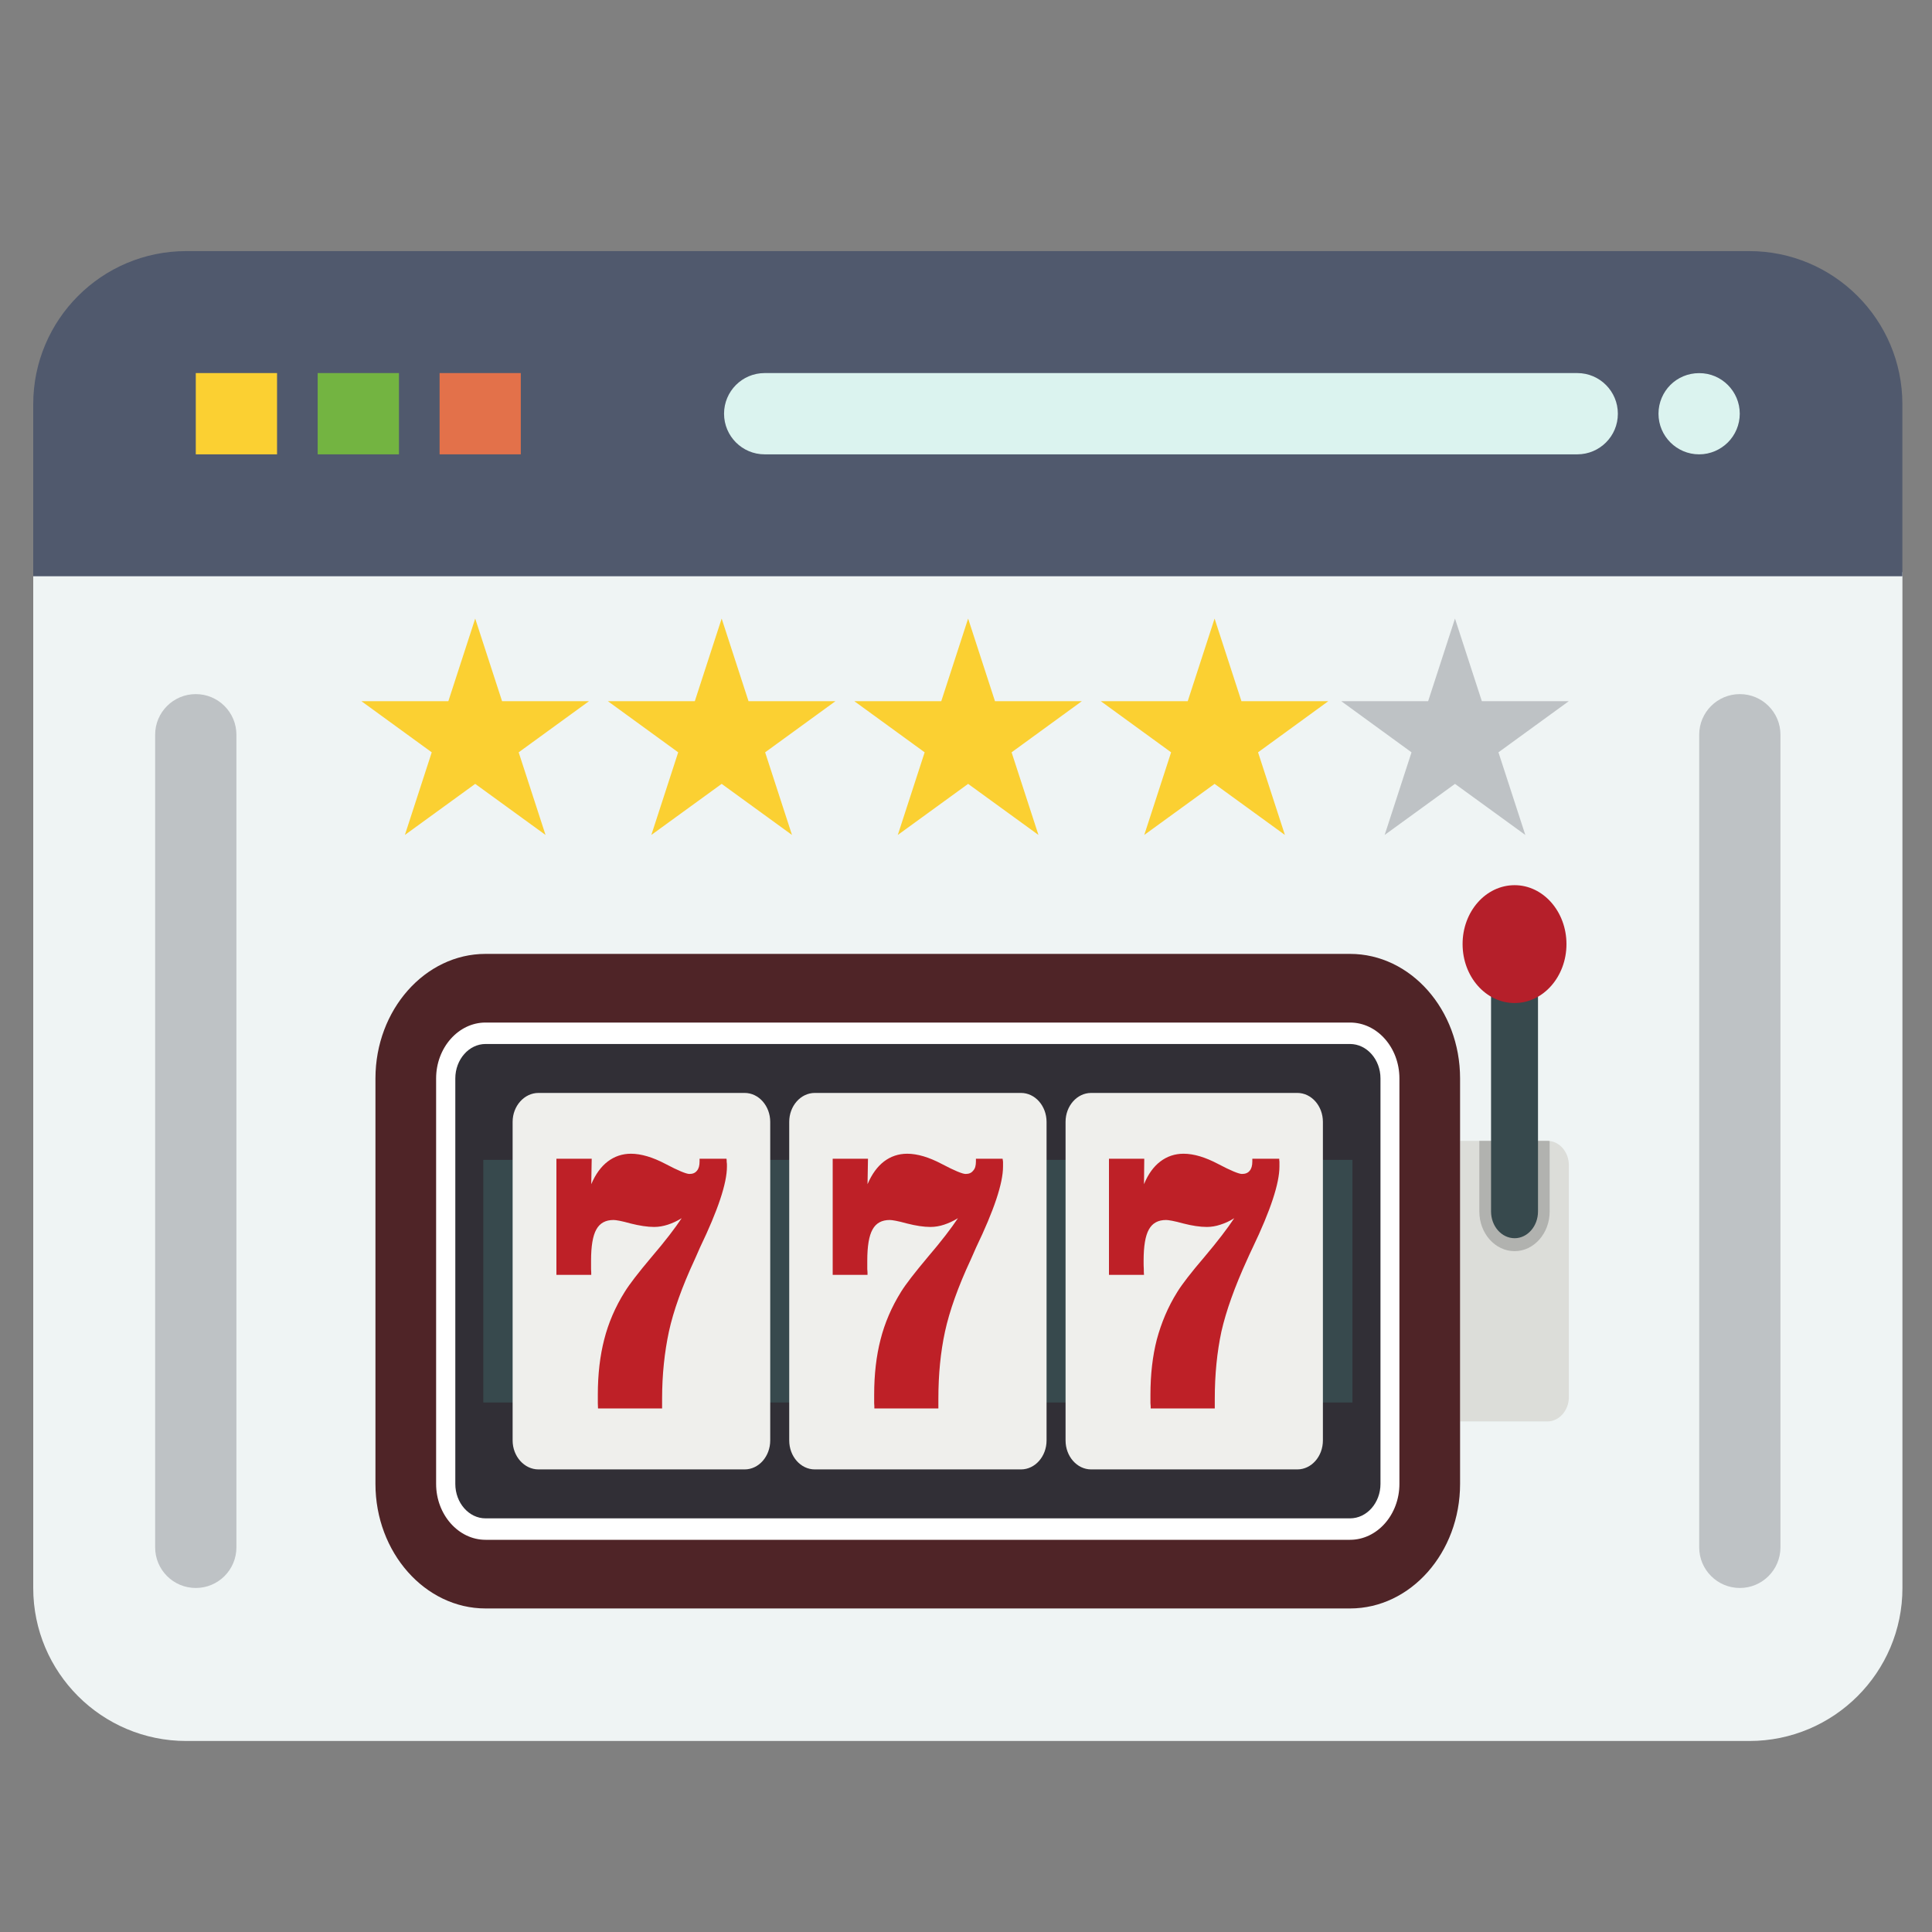<?xml version="1.0" encoding="utf-8"?>
<!-- Generator: Adobe Illustrator 26.5.0, SVG Export Plug-In . SVG Version: 6.00 Build 0)  -->
<svg xmlns="http://www.w3.org/2000/svg" xmlns:xlink="http://www.w3.org/1999/xlink" version="1.2" baseProfile="tiny" x="0px" y="0px" viewBox="0 0 3000 3000" overflow="visible" xml:space="preserve" width="50" height="50">
<rect x="0" y="0" width="3000" height="3000" fill="#808080" stroke="none"/>
<g id="Слой_3">
</g>
<g id="Слой_2">
	<g>
		<path fill="#EFF4F4" d="M51.6,888.4v1577.4c0,131.2,106.4,237.6,237.7,237.6h2427c131.3,0,237.8-106.5,237.8-237.6V888.4H51.6"/>
		<path fill="#50596D" d="M2716.2,389.9h-2427C158,389.9,51.6,496.4,51.6,627.7v267.1H2954V627.7    C2954,496.4,2847.5,389.9,2716.2,389.9"/>
		<path fill="#DBF3EF" d="M2683,597.8c11.4,11.4,18.5,27.2,18.5,44.6c0,17.3-7.1,33.2-18.5,44.6c-11.4,11.3-27.2,18.5-44.6,18.5    c-34.8,0-63.1-28.3-63.1-63.1c0-17.4,7.1-33.2,18.4-44.6c11.4-11.4,27.2-18.4,44.6-18.4C2655.9,579.3,2671.6,586.4,2683,597.8"/>
		<path fill="#E3714A" d="M682.6,579.3h126.1v126.2H682.6V579.3"/>
		<path fill="#73B441" d="M493.3,579.3h126.2v126.2H493.3V579.3"/>
		<path fill="#FBD032" d="M304,579.3h126.2v126.2H304V579.3"/>
		<path fill="#DBF3EF" d="M2449.2,705.5H1187.3c-34.8,0-63-28.3-63-63.1c0-34.8,28.2-63.1,63-63.1h1261.9c34.8,0,63,28.3,63,63.1    C2512.3,677.3,2484,705.5,2449.2,705.5"/>
		<path fill="#BEC2C5" d="M2701.6,2465.8c-34.8,0-63.1-28.3-63.1-63.1V1140.9c0-34.9,28.3-63.1,63.1-63.1    c34.9,0,63.1,28.3,63.1,63.1v1261.8C2764.6,2437.6,2736.4,2465.8,2701.6,2465.8"/>
		<path fill="#BEC2C5" d="M304,2465.8c-34.9,0-63.1-28.3-63.1-63.1V1140.9c0-34.9,28.3-63.1,63.1-63.1c34.9,0,63.1,28.3,63.1,63.1    v1261.8C367.1,2437.6,338.9,2465.8,304,2465.8"/>
	</g>
	<g>
		<path fill-rule="evenodd" fill="#DCDDD9" d="M2267.3,1771.5h135.6c18.2,0,33.2,17.1,33.2,37.6v360.5c0,20.5-15.1,37.6-33.2,37.6    h-135.6V1771.5"/>
		<path fill-rule="evenodd" fill="#4F2427" d="M753.9,1481.2h1342.4c94.2,0,170.9,86.8,170.9,193.4v629.6    c0,106.6-76.7,193.4-170.9,193.4H753.9c-93.8,0-170.9-86.8-170.9-193.4v-629.6C583,1568,660.1,1481.2,753.9,1481.2"/>
		<path fill-rule="evenodd" fill="#FFFFFF" d="M753.9,1587.8h1342.4c42.5,0,76.7,39.2,76.7,86.8v629.6c0,47.6-34.3,86.8-76.7,86.8    H753.9c-42.1,0-76.7-39.2-76.7-86.8v-629.6C677.2,1626.9,711.8,1587.8,753.9,1587.8"/>
		<path fill-rule="evenodd" fill="#312F36" d="M753.9,1621.1h1342.4c26,0,47.3,24,47.3,53.5v629.6c0,29.4-21.2,53.5-47.3,53.5H753.9    c-25.7,0-46.9-24-46.9-53.5v-629.6C707,1645.1,728.3,1621.1,753.9,1621.1"/>
		<path fill-rule="evenodd" fill="#37494D" d="M750.5,1801h1349.6v376.8H750.5V1801"/>
		<path fill-rule="evenodd" fill="#EFEFEC" d="M836.1,1697.1h320.2c21.9,0,39.7,20.2,39.7,45v494.6c0,24.8-17.8,45-39.7,45H836.1    c-21.9,0-40.1-20.2-40.1-45V1742C796,1717.3,814.2,1697.1,836.1,1697.1"/>
		<path fill-rule="evenodd" fill="#EFEFEC" d="M1265.2,1697.1h320.2c21.9,0,39.7,20.2,39.7,45v494.6c0,24.8-17.8,45-39.7,45h-320.2    c-21.9,0-39.7-20.2-39.7-45V1742C1225.5,1717.3,1243.3,1697.1,1265.2,1697.1"/>
		<path fill-rule="evenodd" fill="#EFEFEC" d="M1694.3,1697.1h320.2c21.9,0,39.7,20.2,39.7,45v494.6c0,24.8-17.8,45-39.7,45h-320.2    c-21.9,0-39.7-20.2-39.7-45V1742C1654.6,1717.3,1672.4,1697.1,1694.3,1697.1"/>
		<path fill="#BE2027" d="M928.6,2187c0-2.3-0.3-5-0.3-8.1c0-3.1,0-7.4,0-13.2c0-31.8,3.4-60.5,9.9-85.7c6.5-25.6,17.1-50.4,31.9-74    c7.2-11.7,21.2-29.9,41.8-54.3c20.9-24.4,36.3-44.6,46.6-60.1c-7.5,4.7-14.7,7.8-21.6,10.1c-7.2,2.3-14.1,3.5-21.2,3.5    c-10.3,0-22.6-1.9-36.6-5.4c-13.7-3.9-22.6-5.4-26.4-5.4c-12.3,0-21.2,4.7-26.7,14.7c-5.5,9.7-8.2,25.9-8.2,48.4    c0,5.4,0,10.1,0,13.2c0.3,3.5,0.3,6.2,0.3,8.9h-54.1v-180.3h54.8l-0.7,39.5c6.8-15.9,15.4-27.5,25.7-35.3    c10.3-7.8,22.3-12,35.9-12c15.8,0,33.9,5.4,53.8,15.9c19.9,10.5,32.2,15.5,37,15.5c5.2,0,8.9-1.5,11.7-5c2.7-3.1,4.1-7.8,4.1-14.3    v-4.3h41.8c0.3,1.6,0.3,3.1,0.3,4.7c0.4,1.9,0.4,4.3,0.4,7.4c0,26-14,67.8-41.8,125.6c-3.4,8.2-6.5,14.4-8.2,18.6    c-19.8,42.6-33.2,80.3-40.1,112c-6.8,31.8-10.6,66.7-10.6,104.7v14.7H928.6"/>
		<path fill="#BE2027" d="M1357.7,2187c0-2.3,0-5-0.3-8.1c0-3.1,0-7.4,0-13.2c0-31.8,3.4-60.5,9.9-85.7c6.5-25.6,17.1-50.4,31.8-74    c7.2-11.7,21.3-29.9,41.8-54.3c20.9-24.4,36.3-44.6,46.6-60.1c-7.6,4.7-14.7,7.8-21.6,10.1c-6.9,2.3-14,3.5-21.3,3.5    c-10.3,0-22.6-1.9-36.3-5.4c-14-3.9-22.9-5.4-26.7-5.4c-12.3,0-21.2,4.7-26.7,14.7c-5.5,9.7-8.2,25.9-8.2,48.4    c0,5.4,0,10.1,0,13.2c0.4,3.5,0.4,6.2,0.4,8.9H1293v-180.3h54.8l-0.7,39.5c6.8-15.9,15.4-27.5,25.6-35.3c10.3-7.8,22.3-12,36-12    c15.8,0,33.9,5.4,53.7,15.9c19.9,10.5,32.2,15.5,37,15.5c5.1,0,8.9-1.5,11.6-5c3.1-3.1,4.4-7.8,4.4-14.3v-4.3h41.4    c0.4,1.6,0.4,3.1,0.7,4.7c0,1.9,0,4.3,0,7.4c0,26-14,67.8-41.8,125.6c-3.4,8.2-6.5,14.4-8.2,18.6c-19.9,42.6-33.2,80.3-40.1,112    c-6.9,31.8-10.3,66.7-10.3,104.7v14.7H1357.7"/>
		<path fill="#BE2027" d="M1786.8,2187c0-2.3,0-5-0.4-8.1c0-3.1,0-7.4,0-13.2c0-31.8,3.4-60.5,9.9-85.7c6.9-25.6,17.1-50.4,31.9-74    c7.2-11.7,21.2-29.9,42.1-54.3c20.6-24.4,36-44.6,46.2-60.1c-7.2,4.7-14.4,7.8-21.6,10.1c-6.8,2.3-14.1,3.5-20.9,3.5    c-10.6,0-23-1.9-36.6-5.4c-14-3.9-23-5.4-26.7-5.4c-12.3,0-21.2,4.7-26.7,14.7c-5.5,9.7-8.2,25.9-8.2,48.4c0,5.4,0,10.1,0.3,13.2    c0,3.5,0,6.2,0.3,8.9h-54.4v-180.3h54.8l-0.4,39.5c6.5-15.9,15.1-27.5,25.4-35.3c10.3-7.8,22.3-12,35.9-12    c16.1,0,33.9,5.4,53.8,15.9c19.9,10.5,32.2,15.5,37,15.5c5.2,0,9.3-1.5,12-5c2.7-3.1,4.1-7.8,4.1-14.3v-4.3h41.8    c0,1.6,0,3.1,0.3,4.7c0,1.9,0,4.3,0,7.4c0,26-13.7,67.8-41.4,125.6c-3.8,8.2-6.9,14.4-8.6,18.6c-19.5,42.6-32.9,80.3-40.1,112    c-6.8,31.8-10.3,66.7-10.3,104.7v14.7H1786.8"/>
		<path fill-rule="evenodd" fill="#B1B2AF" d="M2297.1,1771.5h105.8c1,0,2.1,0,3.4,0.4v109.3c0,34.1-24.6,61.6-54.4,61.6    c-30.2,0-54.8-27.5-54.8-61.6V1771.5"/>
		<path fill-rule="evenodd" fill="#37494D" d="M2351.9,1446.3c19.9,0,36.3,18.6,36.3,41.5v393.4c0,22.9-16.4,41.5-36.3,41.5    c-20.2,0-36.6-18.6-36.6-41.5v-393.4C2315.2,1464.9,2331.7,1446.3,2351.9,1446.3"/>
		<path fill-rule="evenodd" fill="#B51F2A" d="M2351.9,1374.5c44.5,0,80.5,41.1,80.5,91.5c0,50.4-36,91.5-80.5,91.5    c-44.9,0-80.8-41.1-80.8-91.5C2271,1415.6,2307,1374.5,2351.9,1374.5"/>
	</g>
	<polygon fill-rule="evenodd" fill="#FBD032" points="737.9,960.5 779.6,1088.8 914.6,1088.8 805.4,1168.2 847.1,1296.5    737.9,1217.2 628.7,1296.5 670.4,1168.2 561.2,1088.8 696.2,1088.8  "/>
	<polygon fill-rule="evenodd" fill="#FBD032" points="1120.6,960.5 1162.3,1088.8 1297.3,1088.8 1188.1,1168.2 1229.8,1296.5    1120.6,1217.2 1011.4,1296.5 1053.1,1168.2 943.9,1088.8 1078.9,1088.8  "/>
	<polygon fill-rule="evenodd" fill="#FBD032" points="1503.3,960.5 1545,1088.8 1679.9,1088.8 1570.8,1168.2 1612.5,1296.5    1503.3,1217.2 1394.1,1296.5 1435.8,1168.2 1326.6,1088.8 1461.6,1088.8  "/>
	<polygon fill-rule="evenodd" fill="#FBD032" points="1886,960.5 1927.7,1088.8 2062.6,1088.8 1953.5,1168.2 1995.2,1296.5    1886,1217.2 1776.8,1296.5 1818.5,1168.2 1709.3,1088.8 1844.3,1088.8  "/>
	<polygon fill-rule="evenodd" fill="#BEC2C5" points="2259.3,960.5 2301,1088.8 2436,1088.8 2326.8,1168.2 2368.5,1296.5    2259.3,1217.2 2150.1,1296.5 2191.8,1168.2 2082.7,1088.8 2217.6,1088.8  "/>
</g>
</svg>
